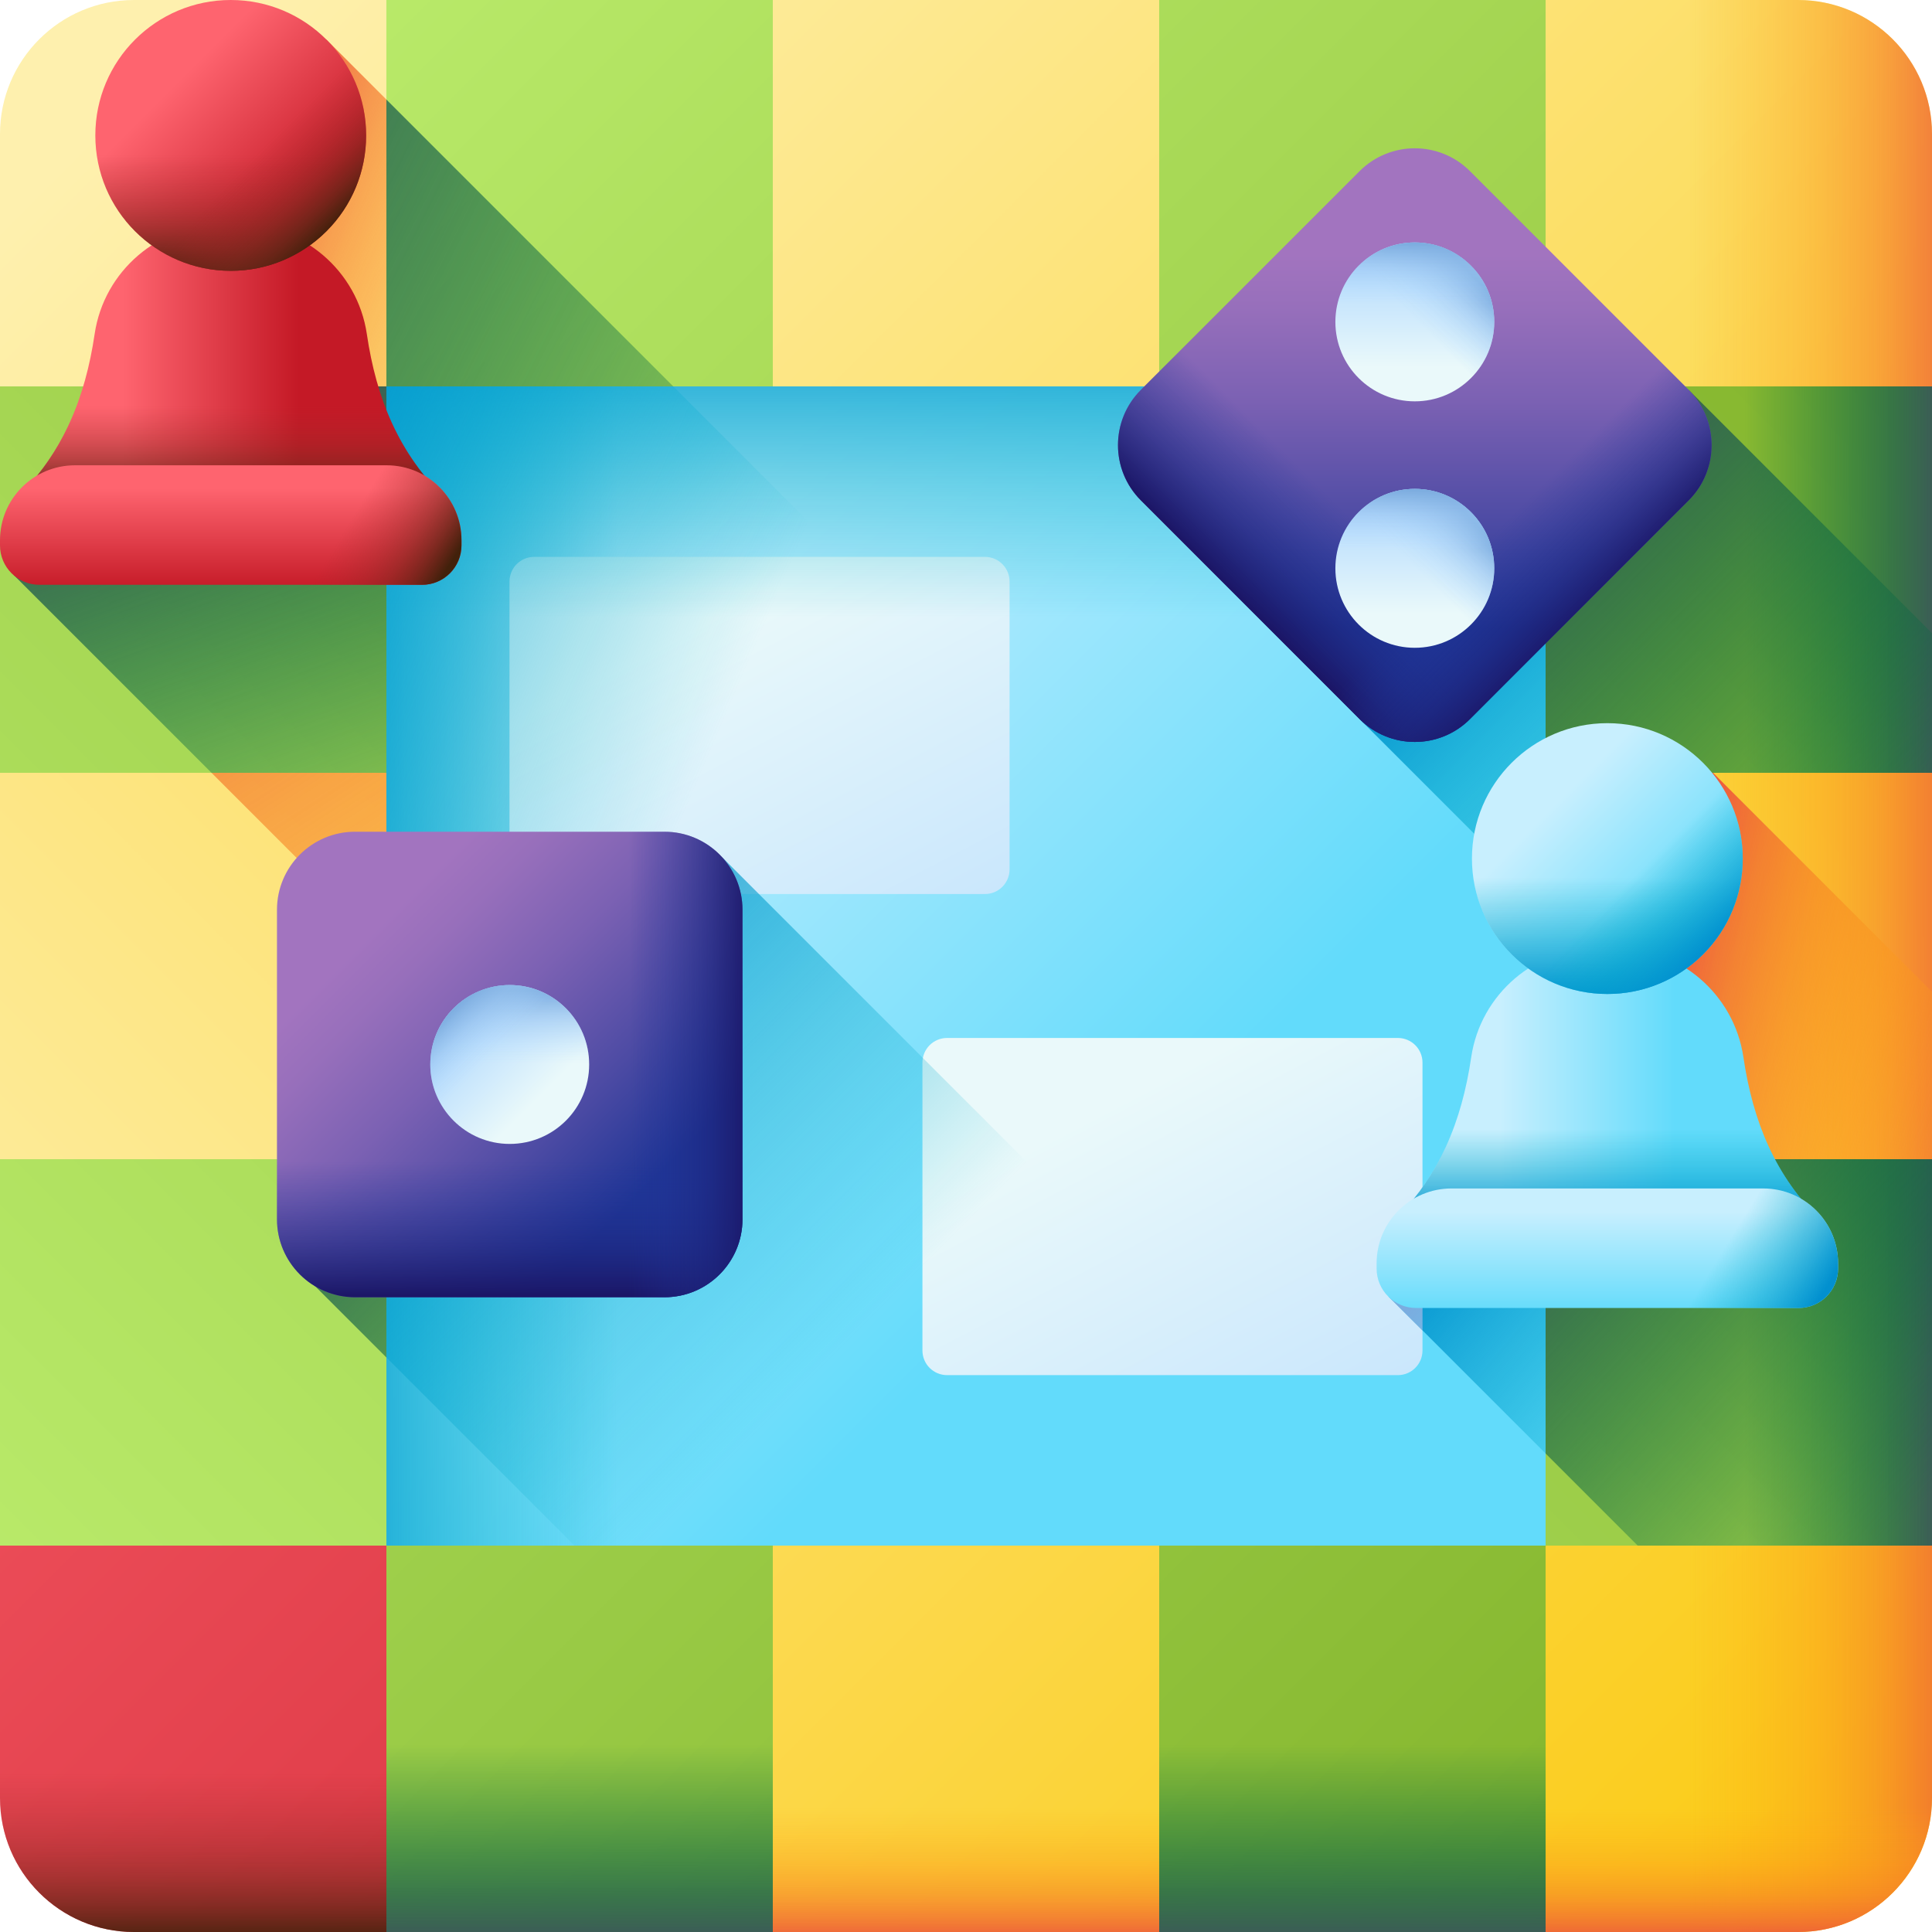 <svg width="64" height="64" viewBox="0 0 64 64" fill="none" xmlns="http://www.w3.org/2000/svg">
<g clip-path="url(#clip0_41_10198)">
<path d="M58.757 63.069H5.243C2.862 63.069 0.931 61.138 0.931 58.757V5.243C0.931 2.862 2.862 0.931 5.243 0.931H58.758C61.139 0.931 63.069 2.862 63.069 5.243V58.758C63.069 61.138 61.139 63.069 58.757 63.069Z" fill="url(#paint0_linear_41_10198)"/>
<path d="M31.875 0.931H5.243C2.862 0.931 0.931 2.862 0.931 5.243V58.758C0.931 61.139 2.862 63.069 5.243 63.069H31.875V0.931Z" fill="url(#paint1_linear_41_10198)"/>
<path d="M32.627 29.616H17.694C17.244 29.616 16.878 29.25 16.878 28.8V19.263C16.878 18.812 17.244 18.447 17.694 18.447H32.627C33.078 18.447 33.443 18.812 33.443 19.263V28.8C33.443 29.25 33.078 29.616 32.627 29.616Z" fill="url(#paint2_linear_41_10198)"/>
<path d="M46.306 45.553H31.373C30.922 45.553 30.557 45.188 30.557 44.737V35.2C30.557 34.749 30.922 34.384 31.373 34.384H46.306C46.756 34.384 47.122 34.749 47.122 35.2V44.737C47.122 45.188 46.756 45.553 46.306 45.553Z" fill="url(#paint3_linear_41_10198)"/>
<path d="M51.388 55.864H23.696L10.081 42.249L23.927 28.402L51.388 55.864Z" fill="url(#paint4_linear_41_10198)"/>
<path d="M63.069 31.875V5.243C63.069 2.862 61.139 0.931 58.757 0.931H5.243C2.862 0.931 0.931 2.862 0.931 5.243V31.875H63.069Z" fill="url(#paint5_linear_41_10198)"/>
<path d="M63.069 20.042L55.942 12.916L45.038 23.82L63.069 41.851V20.042Z" fill="url(#paint6_linear_41_10198)"/>
<path d="M0.931 19.525L44.475 63.069H58.757C61.139 63.069 63.069 61.138 63.069 58.757V53.567L10.816 1.314L8.825 3.304V14.777L0.931 18.798V19.525Z" fill="url(#paint7_linear_41_10198)"/>
<path d="M47.122 41.975L46.004 42.953L62.923 59.871C63.017 59.516 63.069 59.143 63.069 58.757V41.975H47.122Z" fill="url(#paint8_linear_41_10198)"/>
<path d="M12.8 0H4.44C1.988 0 0 1.988 0 4.44V12.8H12.8V0Z" fill="url(#paint9_linear_41_10198)"/>
<path d="M10.816 1.314L8.825 3.304V12.8H12.8V3.298L10.816 1.314Z" fill="url(#paint10_linear_41_10198)"/>
<path d="M12.8 0H25.6V12.8H12.8V0Z" fill="url(#paint11_linear_41_10198)"/>
<path d="M25.6 0H38.4V12.8H25.6V0Z" fill="url(#paint12_linear_41_10198)"/>
<path d="M38.4 0H51.2V12.8H38.4V0Z" fill="url(#paint13_linear_41_10198)"/>
<path d="M59.559 0H51.2V12.8H64V4.44C64 1.988 62.012 0 59.559 0Z" fill="url(#paint14_linear_41_10198)"/>
<path d="M0 51.2V59.559C0 62.012 1.988 64 4.44 64H12.8V51.2H0Z" fill="url(#paint15_linear_41_10198)"/>
<path d="M0 51.2V59.559C0 62.012 1.988 64 4.44 64H12.8V51.2H0Z" fill="url(#paint16_linear_41_10198)"/>
<path d="M12.8 51.2H25.6V64H12.8V51.2Z" fill="url(#paint17_linear_41_10198)"/>
<path d="M25.6 51.2H38.4V64H25.6V51.2Z" fill="url(#paint18_linear_41_10198)"/>
<path d="M38.4 51.2H51.2V64H38.4V51.2Z" fill="url(#paint19_linear_41_10198)"/>
<path d="M51.2 64H59.559C62.012 64 64 62.012 64 59.559V51.2H51.2V64Z" fill="url(#paint20_linear_41_10198)"/>
<path d="M12.8 38.4V51.2H0V38.4H12.8Z" fill="url(#paint21_linear_41_10198)"/>
<path d="M12.8 39.529L10.081 42.249L12.8 44.968V39.529Z" fill="url(#paint22_linear_41_10198)"/>
<path d="M12.8 25.6V38.4H0V25.6H12.8Z" fill="url(#paint23_linear_41_10198)"/>
<path d="M12.8 31.393V25.6H7.006L12.8 31.393Z" fill="url(#paint24_linear_41_10198)"/>
<path d="M12.8 12.8V25.6H0V12.8H12.8Z" fill="url(#paint25_linear_41_10198)"/>
<path d="M8.825 14.777L0.45 19.043L7.007 25.6H12.8V12.8H8.825V14.777Z" fill="url(#paint26_linear_41_10198)"/>
<path d="M64 38.4V51.2H51.2V38.4H64Z" fill="url(#paint27_linear_41_10198)"/>
<path d="M64 25.6V38.4H51.2V25.6H64Z" fill="url(#paint28_linear_41_10198)"/>
<path d="M64 12.8V25.6H51.2V12.8H64Z" fill="url(#paint29_linear_41_10198)"/>
<path d="M59.559 0H51.2V12.8H64V4.44C64 1.988 62.012 0 59.559 0Z" fill="url(#paint30_linear_41_10198)"/>
<path d="M51.2 64H59.559C62.012 64 64 62.012 64 59.559V51.2H51.2V64Z" fill="url(#paint31_linear_41_10198)"/>
<path d="M25.6 51.2H38.4V64H25.6V51.2Z" fill="url(#paint32_linear_41_10198)"/>
<path d="M51.2 51.2V64H59.559C62.012 64 64 62.012 64 59.559V51.2H51.2Z" fill="url(#paint33_linear_41_10198)"/>
<path d="M51.2 25.6H64V38.4H51.2V25.6Z" fill="url(#paint34_linear_41_10198)"/>
<path d="M64 38.4V32.852L56.748 25.6H56.087L53.936 27.751V36.016L51.21 38.4H64Z" fill="url(#paint35_linear_41_10198)"/>
<path d="M51.2 38.4H64V51.2H51.2V38.4Z" fill="url(#paint36_linear_41_10198)"/>
<path d="M51.2 38.409V48.149L54.251 51.2H64V38.4H51.21L51.2 38.409Z" fill="url(#paint37_linear_41_10198)"/>
<path d="M51.2 12.8H64V25.6H51.2V12.8Z" fill="url(#paint38_linear_41_10198)"/>
<path d="M55.942 12.916L51.2 17.658V25.6H64V20.974L55.942 12.916Z" fill="url(#paint39_linear_41_10198)"/>
<path d="M12.8 51.2H25.6V64H12.8V51.2Z" fill="url(#paint40_linear_41_10198)"/>
<path d="M38.4 51.2H51.2V64H38.4V51.2Z" fill="url(#paint41_linear_41_10198)"/>
<path d="M47.122 44.071V41.975L46.004 42.953L47.122 44.071Z" fill="url(#paint42_linear_41_10198)"/>
<path d="M14.741 16.505C13.204 15.016 12.464 13.186 12.152 11.066C11.842 8.967 10.023 7.423 7.901 7.423H7.385C5.264 7.423 3.444 8.967 3.135 11.066C2.822 13.186 2.082 15.017 0.546 16.505H14.741Z" fill="url(#paint43_linear_41_10198)"/>
<path d="M0.546 16.505H14.741C13.433 15.238 12.703 13.724 12.322 11.995H2.964C2.583 13.724 1.853 15.239 0.546 16.505Z" fill="url(#paint44_linear_41_10198)"/>
<path d="M7.644 8.971C10.121 8.971 12.129 6.963 12.129 4.486C12.129 2.008 10.121 0 7.644 0C5.166 0 3.158 2.008 3.158 4.486C3.158 6.963 5.166 8.971 7.644 8.971Z" fill="url(#paint45_linear_41_10198)"/>
<path d="M3.158 4.486C3.158 6.963 5.166 8.971 7.644 8.971C10.121 8.971 12.129 6.963 12.129 4.486C12.129 3.949 12.035 3.435 11.862 2.958H3.425C3.253 3.435 3.158 3.949 3.158 4.486Z" fill="url(#paint46_linear_41_10198)"/>
<path d="M4.472 7.658C6.224 9.409 9.064 9.409 10.816 7.658C12.567 5.906 12.567 3.066 10.816 1.314C10.436 0.934 10.006 0.637 9.546 0.422L3.581 6.388C3.796 6.848 4.093 7.278 4.472 7.658Z" fill="url(#paint47_linear_41_10198)"/>
<path d="M12.805 15.413H2.483C1.111 15.413 0 16.525 0 17.896V18.066C0 18.788 0.585 19.373 1.307 19.373H13.98C14.702 19.373 15.288 18.788 15.288 18.066V17.896C15.287 16.525 14.176 15.413 12.805 15.413Z" fill="url(#paint48_linear_41_10198)"/>
<path d="M12.805 15.413H7.934V19.373H13.98C14.702 19.373 15.287 18.788 15.287 18.066V17.895C15.287 16.525 14.176 15.413 12.805 15.413Z" fill="url(#paint49_linear_41_10198)"/>
<path d="M60.343 40.461C58.806 38.972 58.066 37.142 57.753 35.022C57.444 32.923 55.624 31.379 53.503 31.379H52.987C50.865 31.379 49.046 32.923 48.736 35.022C48.424 37.142 47.684 38.973 46.148 40.461H60.343Z" fill="url(#paint50_linear_41_10198)"/>
<path d="M46.148 40.461H60.343C59.035 39.194 58.305 37.68 57.924 35.95H48.566C48.185 37.68 47.455 39.195 46.148 40.461Z" fill="url(#paint51_linear_41_10198)"/>
<path d="M53.245 32.927C55.723 32.927 57.731 30.919 57.731 28.442C57.731 25.964 55.723 23.956 53.245 23.956C50.768 23.956 48.76 25.964 48.76 28.442C48.76 30.919 50.768 32.927 53.245 32.927Z" fill="url(#paint52_linear_41_10198)"/>
<path d="M48.76 28.442C48.76 30.919 50.768 32.927 53.245 32.927C55.723 32.927 57.731 30.919 57.731 28.442C57.731 27.905 57.636 27.391 57.464 26.914H49.027C48.854 27.391 48.76 27.905 48.76 28.442Z" fill="url(#paint53_linear_41_10198)"/>
<path d="M50.074 31.613C51.825 33.365 54.665 33.365 56.417 31.613C58.169 29.862 58.169 27.021 56.417 25.27C56.038 24.89 55.607 24.593 55.148 24.378L49.182 30.344C49.397 30.803 49.694 31.234 50.074 31.613Z" fill="url(#paint54_linear_41_10198)"/>
<path d="M58.407 39.369H48.084C46.713 39.369 45.602 40.48 45.602 41.852V42.022C45.602 42.744 46.187 43.329 46.909 43.329H59.582C60.304 43.329 60.889 42.744 60.889 42.022V41.852C60.889 40.48 59.778 39.369 58.407 39.369Z" fill="url(#paint55_linear_41_10198)"/>
<path d="M58.407 39.369H53.535V43.329H59.582C60.304 43.329 60.889 42.744 60.889 42.022V41.852C60.889 40.48 59.778 39.369 58.407 39.369Z" fill="url(#paint56_linear_41_10198)"/>
<path d="M12.8 3.298V12.8H22.302L12.8 3.298Z" fill="url(#paint57_linear_41_10198)"/>
<path d="M22.009 42.973H11.762C10.333 42.973 9.175 41.815 9.175 40.386V30.139C9.175 28.71 10.333 27.552 11.762 27.552H22.009C23.438 27.552 24.596 28.71 24.596 30.139V40.386C24.596 41.815 23.438 42.973 22.009 42.973Z" fill="url(#paint58_linear_41_10198)"/>
<path d="M22.009 42.973H11.762C10.333 42.973 9.175 41.815 9.175 40.386V30.139C9.175 28.71 10.333 27.552 11.762 27.552H22.009C23.438 27.552 24.596 28.71 24.596 30.139V40.386C24.596 41.815 23.438 42.973 22.009 42.973Z" fill="url(#paint59_linear_41_10198)"/>
<path d="M22.009 42.973H11.762C10.333 42.973 9.175 41.815 9.175 40.386V30.139C9.175 28.71 10.333 27.552 11.762 27.552H22.009C23.438 27.552 24.596 28.71 24.596 30.139V40.386C24.596 41.815 23.438 42.973 22.009 42.973Z" fill="url(#paint60_linear_41_10198)"/>
<path d="M16.885 37.894C18.339 37.894 19.517 36.716 19.517 35.263C19.517 33.809 18.339 32.631 16.885 32.631C15.432 32.631 14.254 33.809 14.254 35.263C14.254 36.716 15.432 37.894 16.885 37.894Z" fill="url(#paint61_linear_41_10198)"/>
<path d="M19.517 35.263C19.517 33.809 18.339 32.631 16.885 32.631C15.432 32.631 14.254 33.809 14.254 35.263C14.254 35.577 14.309 35.879 14.411 36.159H19.36C19.462 35.879 19.517 35.577 19.517 35.263Z" fill="url(#paint62_linear_41_10198)"/>
<path d="M18.746 33.402C17.719 32.374 16.052 32.374 15.025 33.402C13.997 34.43 13.997 36.096 15.025 37.124C15.247 37.346 15.5 37.52 15.769 37.647L19.269 34.147C19.143 33.877 18.969 33.624 18.746 33.402Z" fill="url(#paint63_linear_41_10198)"/>
<path d="M45.038 23.82L37.792 16.574C36.782 15.564 36.782 13.926 37.792 12.916L45.038 5.67C46.048 4.66 47.686 4.66 48.696 5.67L55.942 12.916C56.952 13.926 56.952 15.564 55.942 16.574L48.696 23.82C47.686 24.83 46.048 24.83 45.038 23.82Z" fill="url(#paint64_linear_41_10198)"/>
<path d="M45.038 23.82L37.792 16.574C36.782 15.564 36.782 13.926 37.792 12.916L45.038 5.67C46.048 4.66 47.686 4.66 48.696 5.67L55.942 12.916C56.952 13.926 56.952 15.564 55.942 16.574L48.696 23.82C47.686 24.83 46.048 24.83 45.038 23.82Z" fill="url(#paint65_linear_41_10198)"/>
<path d="M45.038 23.82L37.792 16.574C36.782 15.564 36.782 13.926 37.792 12.916L45.038 5.67C46.048 4.66 47.686 4.66 48.696 5.67L55.942 12.916C56.952 13.926 56.952 15.564 55.942 16.574L48.696 23.82C47.686 24.83 46.048 24.83 45.038 23.82Z" fill="url(#paint66_linear_41_10198)"/>
<path d="M46.867 13.295C48.321 13.295 49.499 12.117 49.499 10.663C49.499 9.21 48.321 8.032 46.867 8.032C45.414 8.032 44.236 9.21 44.236 10.663C44.236 12.117 45.414 13.295 46.867 13.295Z" fill="url(#paint67_linear_41_10198)"/>
<path d="M48.728 12.524C49.756 11.496 49.756 9.83 48.728 8.802C47.7 7.775 46.034 7.775 45.006 8.802C44.784 9.025 44.609 9.278 44.483 9.547L47.983 13.047C48.253 12.921 48.505 12.747 48.728 12.524Z" fill="url(#paint68_linear_41_10198)"/>
<path d="M49.499 10.663C49.499 9.21 48.321 8.032 46.867 8.032C45.414 8.032 44.236 9.21 44.236 10.663C44.236 10.978 44.291 11.28 44.392 11.56H49.342C49.443 11.28 49.499 10.978 49.499 10.663Z" fill="url(#paint69_linear_41_10198)"/>
<path d="M46.867 21.459C48.321 21.459 49.499 20.28 49.499 18.827C49.499 17.373 48.321 16.195 46.867 16.195C45.414 16.195 44.236 17.373 44.236 18.827C44.236 20.28 45.414 21.459 46.867 21.459Z" fill="url(#paint70_linear_41_10198)"/>
<path d="M48.728 20.688C49.756 19.66 49.756 17.994 48.728 16.966C47.7 15.938 46.034 15.938 45.006 16.966C44.784 17.189 44.609 17.441 44.483 17.711L47.983 21.211C48.253 21.084 48.505 20.91 48.728 20.688Z" fill="url(#paint71_linear_41_10198)"/>
<path d="M49.499 18.827C49.499 17.373 48.321 16.195 46.867 16.195C45.414 16.195 44.236 17.373 44.236 18.827C44.236 19.142 44.291 19.443 44.392 19.723H49.342C49.443 19.443 49.499 19.142 49.499 18.827Z" fill="url(#paint72_linear_41_10198)"/>
</g>
<defs>
<linearGradient id="paint0_linear_41_10198" x1="20.226" y1="20.226" x2="38.233" y2="38.233" gradientUnits="userSpaceOnUse">
<stop stop-color="#C8EFFE"/>
<stop offset="1" stop-color="#62DBFB"/>
</linearGradient>
<linearGradient id="paint1_linear_41_10198" x1="20.455" y1="32" x2="10.146" y2="32" gradientUnits="userSpaceOnUse">
<stop stop-color="#07B2CD" stop-opacity="0"/>
<stop offset="0.398" stop-color="#07AFCD" stop-opacity="0.398"/>
<stop offset="0.685" stop-color="#05A5CE" stop-opacity="0.685"/>
<stop offset="0.937" stop-color="#0396CF" stop-opacity="0.937"/>
<stop offset="1" stop-color="#0290CF"/>
</linearGradient>
<linearGradient id="paint2_linear_41_10198" x1="23.343" y1="20.557" x2="33.257" y2="39.506" gradientUnits="userSpaceOnUse">
<stop stop-color="#EAF9FA"/>
<stop offset="1" stop-color="#B3DAFE"/>
</linearGradient>
<linearGradient id="paint3_linear_41_10198" x1="37.021" y1="36.494" x2="46.935" y2="55.443" gradientUnits="userSpaceOnUse">
<stop stop-color="#EAF9FA"/>
<stop offset="1" stop-color="#B3DAFE"/>
</linearGradient>
<linearGradient id="paint4_linear_41_10198" x1="27.106" y1="45.427" x2="12.893" y2="31.214" gradientUnits="userSpaceOnUse">
<stop stop-color="#07B2CD" stop-opacity="0"/>
<stop offset="0.455" stop-color="#05A5CE" stop-opacity="0.455"/>
<stop offset="1" stop-color="#0290CF"/>
</linearGradient>
<linearGradient id="paint5_linear_41_10198" x1="32" y1="20.455" x2="32" y2="10.146" gradientUnits="userSpaceOnUse">
<stop stop-color="#07B2CD" stop-opacity="0"/>
<stop offset="0.398" stop-color="#07AFCD" stop-opacity="0.398"/>
<stop offset="0.685" stop-color="#05A5CE" stop-opacity="0.685"/>
<stop offset="0.937" stop-color="#0396CF" stop-opacity="0.937"/>
<stop offset="1" stop-color="#0290CF"/>
</linearGradient>
<linearGradient id="paint6_linear_41_10198" x1="59.502" y1="27.38" x2="50.029" y2="17.907" gradientUnits="userSpaceOnUse">
<stop stop-color="#07B2CD" stop-opacity="0"/>
<stop offset="0.398" stop-color="#07AFCD" stop-opacity="0.398"/>
<stop offset="0.685" stop-color="#05A5CE" stop-opacity="0.685"/>
<stop offset="0.937" stop-color="#0396CF" stop-opacity="0.937"/>
<stop offset="1" stop-color="#0290CF"/>
</linearGradient>
<linearGradient id="paint7_linear_41_10198" x1="21.548" y1="29.594" x2="2.892" y2="21.646" gradientUnits="userSpaceOnUse">
<stop stop-color="#07B2CD" stop-opacity="0"/>
<stop offset="0.455" stop-color="#05A5CE" stop-opacity="0.455"/>
<stop offset="1" stop-color="#0290CF"/>
</linearGradient>
<linearGradient id="paint8_linear_41_10198" x1="57.63" y1="46.384" x2="48.93" y2="39.022" gradientUnits="userSpaceOnUse">
<stop stop-color="#07B2CD" stop-opacity="0"/>
<stop offset="0.455" stop-color="#05A5CE" stop-opacity="0.455"/>
<stop offset="1" stop-color="#0290CF"/>
</linearGradient>
<linearGradient id="paint9_linear_41_10198" x1="3.702" y1="3.702" x2="69.477" y2="69.477" gradientUnits="userSpaceOnUse">
<stop stop-color="#FEF0AE"/>
<stop offset="1" stop-color="#FAC600"/>
</linearGradient>
<linearGradient id="paint10_linear_41_10198" x1="18.978" y1="10.72" x2="7.056" y2="5.951" gradientUnits="userSpaceOnUse">
<stop stop-color="#FEA613" stop-opacity="0"/>
<stop offset="0.203" stop-color="#FDA215" stop-opacity="0.203"/>
<stop offset="0.405" stop-color="#FB961B" stop-opacity="0.405"/>
<stop offset="0.607" stop-color="#F68225" stop-opacity="0.607"/>
<stop offset="0.807" stop-color="#F06633" stop-opacity="0.807"/>
<stop offset="1" stop-color="#E94444"/>
</linearGradient>
<linearGradient id="paint11_linear_41_10198" x1="10.102" y1="-2.698" x2="75.877" y2="63.077" gradientUnits="userSpaceOnUse">
<stop stop-color="#BBEC6C"/>
<stop offset="1" stop-color="#78A91F"/>
</linearGradient>
<linearGradient id="paint12_linear_41_10198" x1="16.502" y1="-9.098" x2="82.277" y2="56.677" gradientUnits="userSpaceOnUse">
<stop stop-color="#FEF0AE"/>
<stop offset="1" stop-color="#FAC600"/>
</linearGradient>
<linearGradient id="paint13_linear_41_10198" x1="22.902" y1="-15.498" x2="88.677" y2="50.277" gradientUnits="userSpaceOnUse">
<stop stop-color="#BBEC6C"/>
<stop offset="1" stop-color="#78A91F"/>
</linearGradient>
<linearGradient id="paint14_linear_41_10198" x1="28.652" y1="-21.248" x2="94.427" y2="44.527" gradientUnits="userSpaceOnUse">
<stop stop-color="#FEF0AE"/>
<stop offset="1" stop-color="#FAC600"/>
</linearGradient>
<linearGradient id="paint15_linear_41_10198" x1="-21.248" y1="28.652" x2="44.527" y2="94.427" gradientUnits="userSpaceOnUse">
<stop stop-color="#FE646F"/>
<stop offset="1" stop-color="#C41926"/>
</linearGradient>
<linearGradient id="paint16_linear_41_10198" x1="6.4" y1="58.729" x2="6.4" y2="64.374" gradientUnits="userSpaceOnUse">
<stop stop-color="#A72B2B" stop-opacity="0"/>
<stop offset="0.2" stop-color="#A32B2A" stop-opacity="0.2"/>
<stop offset="0.398" stop-color="#972926" stop-opacity="0.398"/>
<stop offset="0.597" stop-color="#832820" stop-opacity="0.597"/>
<stop offset="0.795" stop-color="#672517" stop-opacity="0.795"/>
<stop offset="0.991" stop-color="#44210C" stop-opacity="0.991"/>
<stop offset="1" stop-color="#42210B"/>
</linearGradient>
<linearGradient id="paint17_linear_41_10198" x1="-15.498" y1="22.902" x2="50.277" y2="88.677" gradientUnits="userSpaceOnUse">
<stop stop-color="#BBEC6C"/>
<stop offset="1" stop-color="#78A91F"/>
</linearGradient>
<linearGradient id="paint18_linear_41_10198" x1="-9.098" y1="16.502" x2="56.677" y2="82.277" gradientUnits="userSpaceOnUse">
<stop stop-color="#FEF0AE"/>
<stop offset="1" stop-color="#FAC600"/>
</linearGradient>
<linearGradient id="paint19_linear_41_10198" x1="-2.698" y1="10.102" x2="63.077" y2="75.877" gradientUnits="userSpaceOnUse">
<stop stop-color="#BBEC6C"/>
<stop offset="1" stop-color="#78A91F"/>
</linearGradient>
<linearGradient id="paint20_linear_41_10198" x1="3.702" y1="3.702" x2="69.477" y2="69.477" gradientUnits="userSpaceOnUse">
<stop stop-color="#FEF0AE"/>
<stop offset="1" stop-color="#FAC600"/>
</linearGradient>
<linearGradient id="paint21_linear_41_10198" x1="-2.698" y1="53.898" x2="63.077" y2="-11.877" gradientUnits="userSpaceOnUse">
<stop stop-color="#BBEC6C"/>
<stop offset="1" stop-color="#78A91F"/>
</linearGradient>
<linearGradient id="paint22_linear_41_10198" x1="22.672" y1="52.12" x2="8.308" y2="37.757" gradientUnits="userSpaceOnUse">
<stop stop-color="#026841" stop-opacity="0"/>
<stop offset="0.324" stop-color="#046842" stop-opacity="0.324"/>
<stop offset="0.551" stop-color="#0E6546" stop-opacity="0.551"/>
<stop offset="0.748" stop-color="#1D614C" stop-opacity="0.748"/>
<stop offset="0.926" stop-color="#335C54" stop-opacity="0.926"/>
<stop offset="1" stop-color="#3E5959"/>
</linearGradient>
<linearGradient id="paint23_linear_41_10198" x1="-9.098" y1="47.498" x2="56.677" y2="-18.277" gradientUnits="userSpaceOnUse">
<stop stop-color="#FEF0AE"/>
<stop offset="1" stop-color="#FAC600"/>
</linearGradient>
<linearGradient id="paint24_linear_41_10198" x1="24.495" y1="48.136" x2="1.907" y2="13.25" gradientUnits="userSpaceOnUse">
<stop stop-color="#FEA613" stop-opacity="0"/>
<stop offset="0.203" stop-color="#FDA215" stop-opacity="0.203"/>
<stop offset="0.405" stop-color="#FB961B" stop-opacity="0.405"/>
<stop offset="0.607" stop-color="#F68225" stop-opacity="0.607"/>
<stop offset="0.807" stop-color="#F06633" stop-opacity="0.807"/>
<stop offset="1" stop-color="#E94444"/>
</linearGradient>
<linearGradient id="paint25_linear_41_10198" x1="-15.498" y1="41.098" x2="50.277" y2="-24.677" gradientUnits="userSpaceOnUse">
<stop stop-color="#BBEC6C"/>
<stop offset="1" stop-color="#78A91F"/>
</linearGradient>
<linearGradient id="paint26_linear_41_10198" x1="11.894" y1="30.607" x2="5.996" y2="14.168" gradientUnits="userSpaceOnUse">
<stop stop-color="#026841" stop-opacity="0"/>
<stop offset="0.324" stop-color="#046842" stop-opacity="0.324"/>
<stop offset="0.551" stop-color="#0E6546" stop-opacity="0.551"/>
<stop offset="0.748" stop-color="#1D614C" stop-opacity="0.748"/>
<stop offset="0.926" stop-color="#335C54" stop-opacity="0.926"/>
<stop offset="1" stop-color="#3E5959"/>
</linearGradient>
<linearGradient id="paint27_linear_41_10198" x1="22.902" y1="79.498" x2="88.677" y2="13.723" gradientUnits="userSpaceOnUse">
<stop stop-color="#BBEC6C"/>
<stop offset="1" stop-color="#78A91F"/>
</linearGradient>
<linearGradient id="paint28_linear_41_10198" x1="16.502" y1="73.098" x2="82.277" y2="7.323" gradientUnits="userSpaceOnUse">
<stop stop-color="#FEF0AE"/>
<stop offset="1" stop-color="#FAC600"/>
</linearGradient>
<linearGradient id="paint29_linear_41_10198" x1="10.102" y1="66.698" x2="75.877" y2="0.923" gradientUnits="userSpaceOnUse">
<stop stop-color="#BBEC6C"/>
<stop offset="1" stop-color="#78A91F"/>
</linearGradient>
<linearGradient id="paint30_linear_41_10198" x1="55.916" y1="6.4" x2="66.191" y2="6.4" gradientUnits="userSpaceOnUse">
<stop stop-color="#FEA613" stop-opacity="0"/>
<stop offset="0.203" stop-color="#FDA215" stop-opacity="0.203"/>
<stop offset="0.405" stop-color="#FB961B" stop-opacity="0.405"/>
<stop offset="0.607" stop-color="#F68225" stop-opacity="0.607"/>
<stop offset="0.807" stop-color="#F06633" stop-opacity="0.807"/>
<stop offset="1" stop-color="#E94444"/>
</linearGradient>
<linearGradient id="paint31_linear_41_10198" x1="55.916" y1="57.6" x2="66.191" y2="57.6" gradientUnits="userSpaceOnUse">
<stop stop-color="#FEA613" stop-opacity="0"/>
<stop offset="0.203" stop-color="#FDA215" stop-opacity="0.203"/>
<stop offset="0.405" stop-color="#FB961B" stop-opacity="0.405"/>
<stop offset="0.607" stop-color="#F68225" stop-opacity="0.607"/>
<stop offset="0.807" stop-color="#F06633" stop-opacity="0.807"/>
<stop offset="1" stop-color="#E94444"/>
</linearGradient>
<linearGradient id="paint32_linear_41_10198" x1="32" y1="59.859" x2="32" y2="64.627" gradientUnits="userSpaceOnUse">
<stop stop-color="#FEA613" stop-opacity="0"/>
<stop offset="0.203" stop-color="#FDA215" stop-opacity="0.203"/>
<stop offset="0.405" stop-color="#FB961B" stop-opacity="0.405"/>
<stop offset="0.607" stop-color="#F68225" stop-opacity="0.607"/>
<stop offset="0.807" stop-color="#F06633" stop-opacity="0.807"/>
<stop offset="1" stop-color="#E94444"/>
</linearGradient>
<linearGradient id="paint33_linear_41_10198" x1="57.6" y1="59.859" x2="57.6" y2="64.627" gradientUnits="userSpaceOnUse">
<stop stop-color="#FEA613" stop-opacity="0"/>
<stop offset="0.203" stop-color="#FDA215" stop-opacity="0.203"/>
<stop offset="0.405" stop-color="#FB961B" stop-opacity="0.405"/>
<stop offset="0.607" stop-color="#F68225" stop-opacity="0.607"/>
<stop offset="0.807" stop-color="#F06633" stop-opacity="0.807"/>
<stop offset="1" stop-color="#E94444"/>
</linearGradient>
<linearGradient id="paint34_linear_41_10198" x1="55.916" y1="32" x2="66.191" y2="32" gradientUnits="userSpaceOnUse">
<stop stop-color="#FEA613" stop-opacity="0"/>
<stop offset="0.203" stop-color="#FDA215" stop-opacity="0.203"/>
<stop offset="0.405" stop-color="#FB961B" stop-opacity="0.405"/>
<stop offset="0.607" stop-color="#F68225" stop-opacity="0.607"/>
<stop offset="0.807" stop-color="#F06633" stop-opacity="0.807"/>
<stop offset="1" stop-color="#E94444"/>
</linearGradient>
<linearGradient id="paint35_linear_41_10198" x1="67.117" y1="35.177" x2="54.317" y2="32.082" gradientUnits="userSpaceOnUse">
<stop stop-color="#FEA613" stop-opacity="0"/>
<stop offset="0.203" stop-color="#FDA215" stop-opacity="0.203"/>
<stop offset="0.405" stop-color="#FB961B" stop-opacity="0.405"/>
<stop offset="0.607" stop-color="#F68225" stop-opacity="0.607"/>
<stop offset="0.807" stop-color="#F06633" stop-opacity="0.807"/>
<stop offset="1" stop-color="#E94444"/>
</linearGradient>
<linearGradient id="paint36_linear_41_10198" x1="57.798" y1="44.8" x2="64.198" y2="44.8" gradientUnits="userSpaceOnUse">
<stop stop-color="#026841" stop-opacity="0"/>
<stop offset="0.324" stop-color="#046842" stop-opacity="0.324"/>
<stop offset="0.551" stop-color="#0E6546" stop-opacity="0.551"/>
<stop offset="0.748" stop-color="#1D614C" stop-opacity="0.748"/>
<stop offset="0.926" stop-color="#335C54" stop-opacity="0.926"/>
<stop offset="1" stop-color="#3E5959"/>
</linearGradient>
<linearGradient id="paint37_linear_41_10198" x1="64.089" y1="49.428" x2="51.707" y2="37.883" gradientUnits="userSpaceOnUse">
<stop stop-color="#026841" stop-opacity="0"/>
<stop offset="0.324" stop-color="#046842" stop-opacity="0.324"/>
<stop offset="0.551" stop-color="#0E6546" stop-opacity="0.551"/>
<stop offset="0.748" stop-color="#1D614C" stop-opacity="0.748"/>
<stop offset="0.926" stop-color="#335C54" stop-opacity="0.926"/>
<stop offset="1" stop-color="#3E5959"/>
</linearGradient>
<linearGradient id="paint38_linear_41_10198" x1="57.798" y1="19.2" x2="64.198" y2="19.2" gradientUnits="userSpaceOnUse">
<stop stop-color="#026841" stop-opacity="0"/>
<stop offset="0.324" stop-color="#046842" stop-opacity="0.324"/>
<stop offset="0.551" stop-color="#0E6546" stop-opacity="0.551"/>
<stop offset="0.748" stop-color="#1D614C" stop-opacity="0.748"/>
<stop offset="0.926" stop-color="#335C54" stop-opacity="0.926"/>
<stop offset="1" stop-color="#3E5959"/>
</linearGradient>
<linearGradient id="paint39_linear_41_10198" x1="63.128" y1="28.815" x2="50.403" y2="16.09" gradientUnits="userSpaceOnUse">
<stop stop-color="#026841" stop-opacity="0"/>
<stop offset="0.324" stop-color="#046842" stop-opacity="0.324"/>
<stop offset="0.551" stop-color="#0E6546" stop-opacity="0.551"/>
<stop offset="0.748" stop-color="#1D614C" stop-opacity="0.748"/>
<stop offset="0.926" stop-color="#335C54" stop-opacity="0.926"/>
<stop offset="1" stop-color="#3E5959"/>
</linearGradient>
<linearGradient id="paint40_linear_41_10198" x1="19.2" y1="57.798" x2="19.2" y2="64.198" gradientUnits="userSpaceOnUse">
<stop stop-color="#026841" stop-opacity="0"/>
<stop offset="0.324" stop-color="#046842" stop-opacity="0.324"/>
<stop offset="0.551" stop-color="#0E6546" stop-opacity="0.551"/>
<stop offset="0.748" stop-color="#1D614C" stop-opacity="0.748"/>
<stop offset="0.926" stop-color="#335C54" stop-opacity="0.926"/>
<stop offset="1" stop-color="#3E5959"/>
</linearGradient>
<linearGradient id="paint41_linear_41_10198" x1="44.8" y1="57.798" x2="44.8" y2="64.198" gradientUnits="userSpaceOnUse">
<stop stop-color="#026841" stop-opacity="0"/>
<stop offset="0.324" stop-color="#046842" stop-opacity="0.324"/>
<stop offset="0.551" stop-color="#0E6546" stop-opacity="0.551"/>
<stop offset="0.748" stop-color="#1D614C" stop-opacity="0.748"/>
<stop offset="0.926" stop-color="#335C54" stop-opacity="0.926"/>
<stop offset="1" stop-color="#3E5959"/>
</linearGradient>
<linearGradient id="paint42_linear_41_10198" x1="50.215" y1="46.222" x2="46.983" y2="42.897" gradientUnits="userSpaceOnUse">
<stop stop-color="#B3DAFE" stop-opacity="0"/>
<stop offset="0.244" stop-color="#ACD5FA" stop-opacity="0.244"/>
<stop offset="0.589" stop-color="#9AC5F0" stop-opacity="0.589"/>
<stop offset="0.993" stop-color="#7CACDF" stop-opacity="0.993"/>
<stop offset="1" stop-color="#7BACDF"/>
</linearGradient>
<linearGradient id="paint43_linear_41_10198" x1="4.074" y1="11.964" x2="9.888" y2="11.964" gradientUnits="userSpaceOnUse">
<stop stop-color="#FE646F"/>
<stop offset="1" stop-color="#C41926"/>
</linearGradient>
<linearGradient id="paint44_linear_41_10198" x1="7.644" y1="13.453" x2="7.644" y2="16.527" gradientUnits="userSpaceOnUse">
<stop stop-color="#A72B2B" stop-opacity="0"/>
<stop offset="0.2" stop-color="#A32B2A" stop-opacity="0.2"/>
<stop offset="0.398" stop-color="#972926" stop-opacity="0.398"/>
<stop offset="0.597" stop-color="#832820" stop-opacity="0.597"/>
<stop offset="0.795" stop-color="#672517" stop-opacity="0.795"/>
<stop offset="0.991" stop-color="#44210C" stop-opacity="0.991"/>
<stop offset="1" stop-color="#42210B"/>
</linearGradient>
<linearGradient id="paint45_linear_41_10198" x1="5.876" y1="2.717" x2="10.085" y2="6.927" gradientUnits="userSpaceOnUse">
<stop stop-color="#FE646F"/>
<stop offset="1" stop-color="#C41926"/>
</linearGradient>
<linearGradient id="paint46_linear_41_10198" x1="7.644" y1="5.13" x2="7.644" y2="9.095" gradientUnits="userSpaceOnUse">
<stop stop-color="#A72B2B" stop-opacity="0"/>
<stop offset="0.2" stop-color="#A32B2A" stop-opacity="0.2"/>
<stop offset="0.398" stop-color="#972926" stop-opacity="0.398"/>
<stop offset="0.597" stop-color="#832820" stop-opacity="0.597"/>
<stop offset="0.795" stop-color="#672517" stop-opacity="0.795"/>
<stop offset="0.991" stop-color="#44210C" stop-opacity="0.991"/>
<stop offset="1" stop-color="#42210B"/>
</linearGradient>
<linearGradient id="paint47_linear_41_10198" x1="8.384" y1="5.226" x2="10.831" y2="7.673" gradientUnits="userSpaceOnUse">
<stop stop-color="#A72B2B" stop-opacity="0"/>
<stop offset="0.2" stop-color="#A32B2A" stop-opacity="0.2"/>
<stop offset="0.398" stop-color="#972926" stop-opacity="0.398"/>
<stop offset="0.597" stop-color="#832820" stop-opacity="0.597"/>
<stop offset="0.795" stop-color="#672517" stop-opacity="0.795"/>
<stop offset="0.991" stop-color="#44210C" stop-opacity="0.991"/>
<stop offset="1" stop-color="#42210B"/>
</linearGradient>
<linearGradient id="paint48_linear_41_10198" x1="7.644" y1="16.184" x2="7.644" y2="19.57" gradientUnits="userSpaceOnUse">
<stop stop-color="#FE646F"/>
<stop offset="1" stop-color="#C41926"/>
</linearGradient>
<linearGradient id="paint49_linear_41_10198" x1="11.299" y1="17.749" x2="14.329" y2="19.619" gradientUnits="userSpaceOnUse">
<stop stop-color="#A72B2B" stop-opacity="0"/>
<stop offset="0.2" stop-color="#A32B2A" stop-opacity="0.2"/>
<stop offset="0.398" stop-color="#972926" stop-opacity="0.398"/>
<stop offset="0.597" stop-color="#832820" stop-opacity="0.597"/>
<stop offset="0.795" stop-color="#672517" stop-opacity="0.795"/>
<stop offset="0.991" stop-color="#44210C" stop-opacity="0.991"/>
<stop offset="1" stop-color="#42210B"/>
</linearGradient>
<linearGradient id="paint50_linear_41_10198" x1="49.675" y1="35.92" x2="55.49" y2="35.92" gradientUnits="userSpaceOnUse">
<stop stop-color="#C8EFFE"/>
<stop offset="1" stop-color="#62DBFB"/>
</linearGradient>
<linearGradient id="paint51_linear_41_10198" x1="53.245" y1="37.409" x2="53.245" y2="40.483" gradientUnits="userSpaceOnUse">
<stop stop-color="#07B2CD" stop-opacity="0"/>
<stop offset="0.455" stop-color="#05A5CE" stop-opacity="0.455"/>
<stop offset="1" stop-color="#0290CF"/>
</linearGradient>
<linearGradient id="paint52_linear_41_10198" x1="51.477" y1="26.673" x2="55.687" y2="30.883" gradientUnits="userSpaceOnUse">
<stop stop-color="#C8EFFE"/>
<stop offset="1" stop-color="#62DBFB"/>
</linearGradient>
<linearGradient id="paint53_linear_41_10198" x1="53.245" y1="29.086" x2="53.245" y2="33.05" gradientUnits="userSpaceOnUse">
<stop stop-color="#07B2CD" stop-opacity="0"/>
<stop offset="0.455" stop-color="#05A5CE" stop-opacity="0.455"/>
<stop offset="1" stop-color="#0290CF"/>
</linearGradient>
<linearGradient id="paint54_linear_41_10198" x1="53.986" y1="29.182" x2="56.433" y2="31.629" gradientUnits="userSpaceOnUse">
<stop stop-color="#07B2CD" stop-opacity="0"/>
<stop offset="0.455" stop-color="#05A5CE" stop-opacity="0.455"/>
<stop offset="1" stop-color="#0290CF"/>
</linearGradient>
<linearGradient id="paint55_linear_41_10198" x1="53.245" y1="40.139" x2="53.245" y2="43.526" gradientUnits="userSpaceOnUse">
<stop stop-color="#C8EFFE"/>
<stop offset="1" stop-color="#62DBFB"/>
</linearGradient>
<linearGradient id="paint56_linear_41_10198" x1="56.9" y1="41.705" x2="59.931" y2="43.575" gradientUnits="userSpaceOnUse">
<stop stop-color="#07B2CD" stop-opacity="0"/>
<stop offset="0.455" stop-color="#05A5CE" stop-opacity="0.455"/>
<stop offset="1" stop-color="#0290CF"/>
</linearGradient>
<linearGradient id="paint57_linear_41_10198" x1="31.096" y1="17.11" x2="4.744" y2="4.059" gradientUnits="userSpaceOnUse">
<stop stop-color="#026841" stop-opacity="0"/>
<stop offset="0.324" stop-color="#046842" stop-opacity="0.324"/>
<stop offset="0.551" stop-color="#0E6546" stop-opacity="0.551"/>
<stop offset="0.748" stop-color="#1D614C" stop-opacity="0.748"/>
<stop offset="0.926" stop-color="#335C54" stop-opacity="0.926"/>
<stop offset="1" stop-color="#3E5959"/>
</linearGradient>
<linearGradient id="paint58_linear_41_10198" x1="12.412" y1="30.79" x2="21.18" y2="39.558" gradientUnits="userSpaceOnUse">
<stop stop-color="#A274BF"/>
<stop offset="0.143" stop-color="#976FBB"/>
<stop offset="0.393" stop-color="#7B61B3"/>
<stop offset="0.716" stop-color="#4D4BA4"/>
<stop offset="1" stop-color="#1F3596"/>
</linearGradient>
<linearGradient id="paint59_linear_41_10198" x1="16.886" y1="38.484" x2="16.886" y2="43.002" gradientUnits="userSpaceOnUse">
<stop stop-color="#1F3596" stop-opacity="0"/>
<stop offset="0.263" stop-color="#1F3191" stop-opacity="0.263"/>
<stop offset="0.591" stop-color="#1D2781" stop-opacity="0.591"/>
<stop offset="0.953" stop-color="#1B1768" stop-opacity="0.953"/>
<stop offset="1" stop-color="#1B1464"/>
</linearGradient>
<linearGradient id="paint60_linear_41_10198" x1="20.831" y1="35.263" x2="24.998" y2="35.263" gradientUnits="userSpaceOnUse">
<stop stop-color="#1F3596" stop-opacity="0"/>
<stop offset="0.263" stop-color="#1F3191" stop-opacity="0.263"/>
<stop offset="0.591" stop-color="#1D2781" stop-opacity="0.591"/>
<stop offset="0.953" stop-color="#1B1768" stop-opacity="0.953"/>
<stop offset="1" stop-color="#1B1464"/>
</linearGradient>
<linearGradient id="paint61_linear_41_10198" x1="17.923" y1="36.3" x2="15.453" y2="33.83" gradientUnits="userSpaceOnUse">
<stop stop-color="#EAF9FA"/>
<stop offset="1" stop-color="#B3DAFE"/>
</linearGradient>
<linearGradient id="paint62_linear_41_10198" x1="16.885" y1="35.224" x2="16.885" y2="32.799" gradientUnits="userSpaceOnUse">
<stop stop-color="#B3DAFE" stop-opacity="0"/>
<stop offset="0.244" stop-color="#ACD5FA" stop-opacity="0.244"/>
<stop offset="0.589" stop-color="#9AC5F0" stop-opacity="0.589"/>
<stop offset="0.993" stop-color="#7CACDF" stop-opacity="0.993"/>
<stop offset="1" stop-color="#7BACDF"/>
</linearGradient>
<linearGradient id="paint63_linear_41_10198" x1="16.451" y1="34.828" x2="15.016" y2="33.393" gradientUnits="userSpaceOnUse">
<stop stop-color="#B3DAFE" stop-opacity="0"/>
<stop offset="0.244" stop-color="#ACD5FA" stop-opacity="0.244"/>
<stop offset="0.589" stop-color="#9AC5F0" stop-opacity="0.589"/>
<stop offset="0.993" stop-color="#7CACDF" stop-opacity="0.993"/>
<stop offset="1" stop-color="#7BACDF"/>
</linearGradient>
<linearGradient id="paint64_linear_41_10198" x1="46.867" y1="8.417" x2="46.867" y2="20.815" gradientUnits="userSpaceOnUse">
<stop stop-color="#A274BF"/>
<stop offset="0.143" stop-color="#976FBB"/>
<stop offset="0.393" stop-color="#7B61B3"/>
<stop offset="0.716" stop-color="#4D4BA4"/>
<stop offset="1" stop-color="#1F3596"/>
</linearGradient>
<linearGradient id="paint65_linear_41_10198" x1="44.59" y1="17.019" x2="41.395" y2="20.213" gradientUnits="userSpaceOnUse">
<stop stop-color="#1F3596" stop-opacity="0"/>
<stop offset="0.263" stop-color="#1F3191" stop-opacity="0.263"/>
<stop offset="0.591" stop-color="#1D2781" stop-opacity="0.591"/>
<stop offset="0.953" stop-color="#1B1768" stop-opacity="0.953"/>
<stop offset="1" stop-color="#1B1464"/>
</linearGradient>
<linearGradient id="paint66_linear_41_10198" x1="49.657" y1="17.532" x2="52.602" y2="20.477" gradientUnits="userSpaceOnUse">
<stop stop-color="#1F3596" stop-opacity="0"/>
<stop offset="0.263" stop-color="#1F3191" stop-opacity="0.263"/>
<stop offset="0.591" stop-color="#1D2781" stop-opacity="0.591"/>
<stop offset="0.953" stop-color="#1B1768" stop-opacity="0.953"/>
<stop offset="1" stop-color="#1B1464"/>
</linearGradient>
<linearGradient id="paint67_linear_41_10198" x1="46.882" y1="12.157" x2="46.882" y2="8.665" gradientUnits="userSpaceOnUse">
<stop stop-color="#EAF9FA"/>
<stop offset="1" stop-color="#B3DAFE"/>
</linearGradient>
<linearGradient id="paint68_linear_41_10198" x1="46.908" y1="10.663" x2="48.623" y2="8.949" gradientUnits="userSpaceOnUse">
<stop stop-color="#B3DAFE" stop-opacity="0"/>
<stop offset="0.244" stop-color="#ACD5FA" stop-opacity="0.244"/>
<stop offset="0.589" stop-color="#9AC5F0" stop-opacity="0.589"/>
<stop offset="0.993" stop-color="#7CACDF" stop-opacity="0.993"/>
<stop offset="1" stop-color="#7BACDF"/>
</linearGradient>
<linearGradient id="paint69_linear_41_10198" x1="46.881" y1="10.076" x2="46.882" y2="8.046" gradientUnits="userSpaceOnUse">
<stop stop-color="#B3DAFE" stop-opacity="0"/>
<stop offset="0.244" stop-color="#ACD5FA" stop-opacity="0.244"/>
<stop offset="0.589" stop-color="#9AC5F0" stop-opacity="0.589"/>
<stop offset="0.993" stop-color="#7CACDF" stop-opacity="0.993"/>
<stop offset="1" stop-color="#7BACDF"/>
</linearGradient>
<linearGradient id="paint70_linear_41_10198" x1="46.882" y1="20.32" x2="46.882" y2="16.828" gradientUnits="userSpaceOnUse">
<stop stop-color="#EAF9FA"/>
<stop offset="1" stop-color="#B3DAFE"/>
</linearGradient>
<linearGradient id="paint71_linear_41_10198" x1="46.908" y1="18.826" x2="48.623" y2="17.111" gradientUnits="userSpaceOnUse">
<stop stop-color="#B3DAFE" stop-opacity="0"/>
<stop offset="0.244" stop-color="#ACD5FA" stop-opacity="0.244"/>
<stop offset="0.589" stop-color="#9AC5F0" stop-opacity="0.589"/>
<stop offset="0.993" stop-color="#7CACDF" stop-opacity="0.993"/>
<stop offset="1" stop-color="#7BACDF"/>
</linearGradient>
<linearGradient id="paint72_linear_41_10198" x1="46.881" y1="18.239" x2="46.882" y2="16.209" gradientUnits="userSpaceOnUse">
<stop stop-color="#B3DAFE" stop-opacity="0"/>
<stop offset="0.244" stop-color="#ACD5FA" stop-opacity="0.244"/>
<stop offset="0.589" stop-color="#9AC5F0" stop-opacity="0.589"/>
<stop offset="0.993" stop-color="#7CACDF" stop-opacity="0.993"/>
<stop offset="1" stop-color="#7BACDF"/>
</linearGradient>
<clipPath id="clip0_41_10198">
<rect width="64" height="64" fill="white"/>
</clipPath>
</defs>
</svg>
